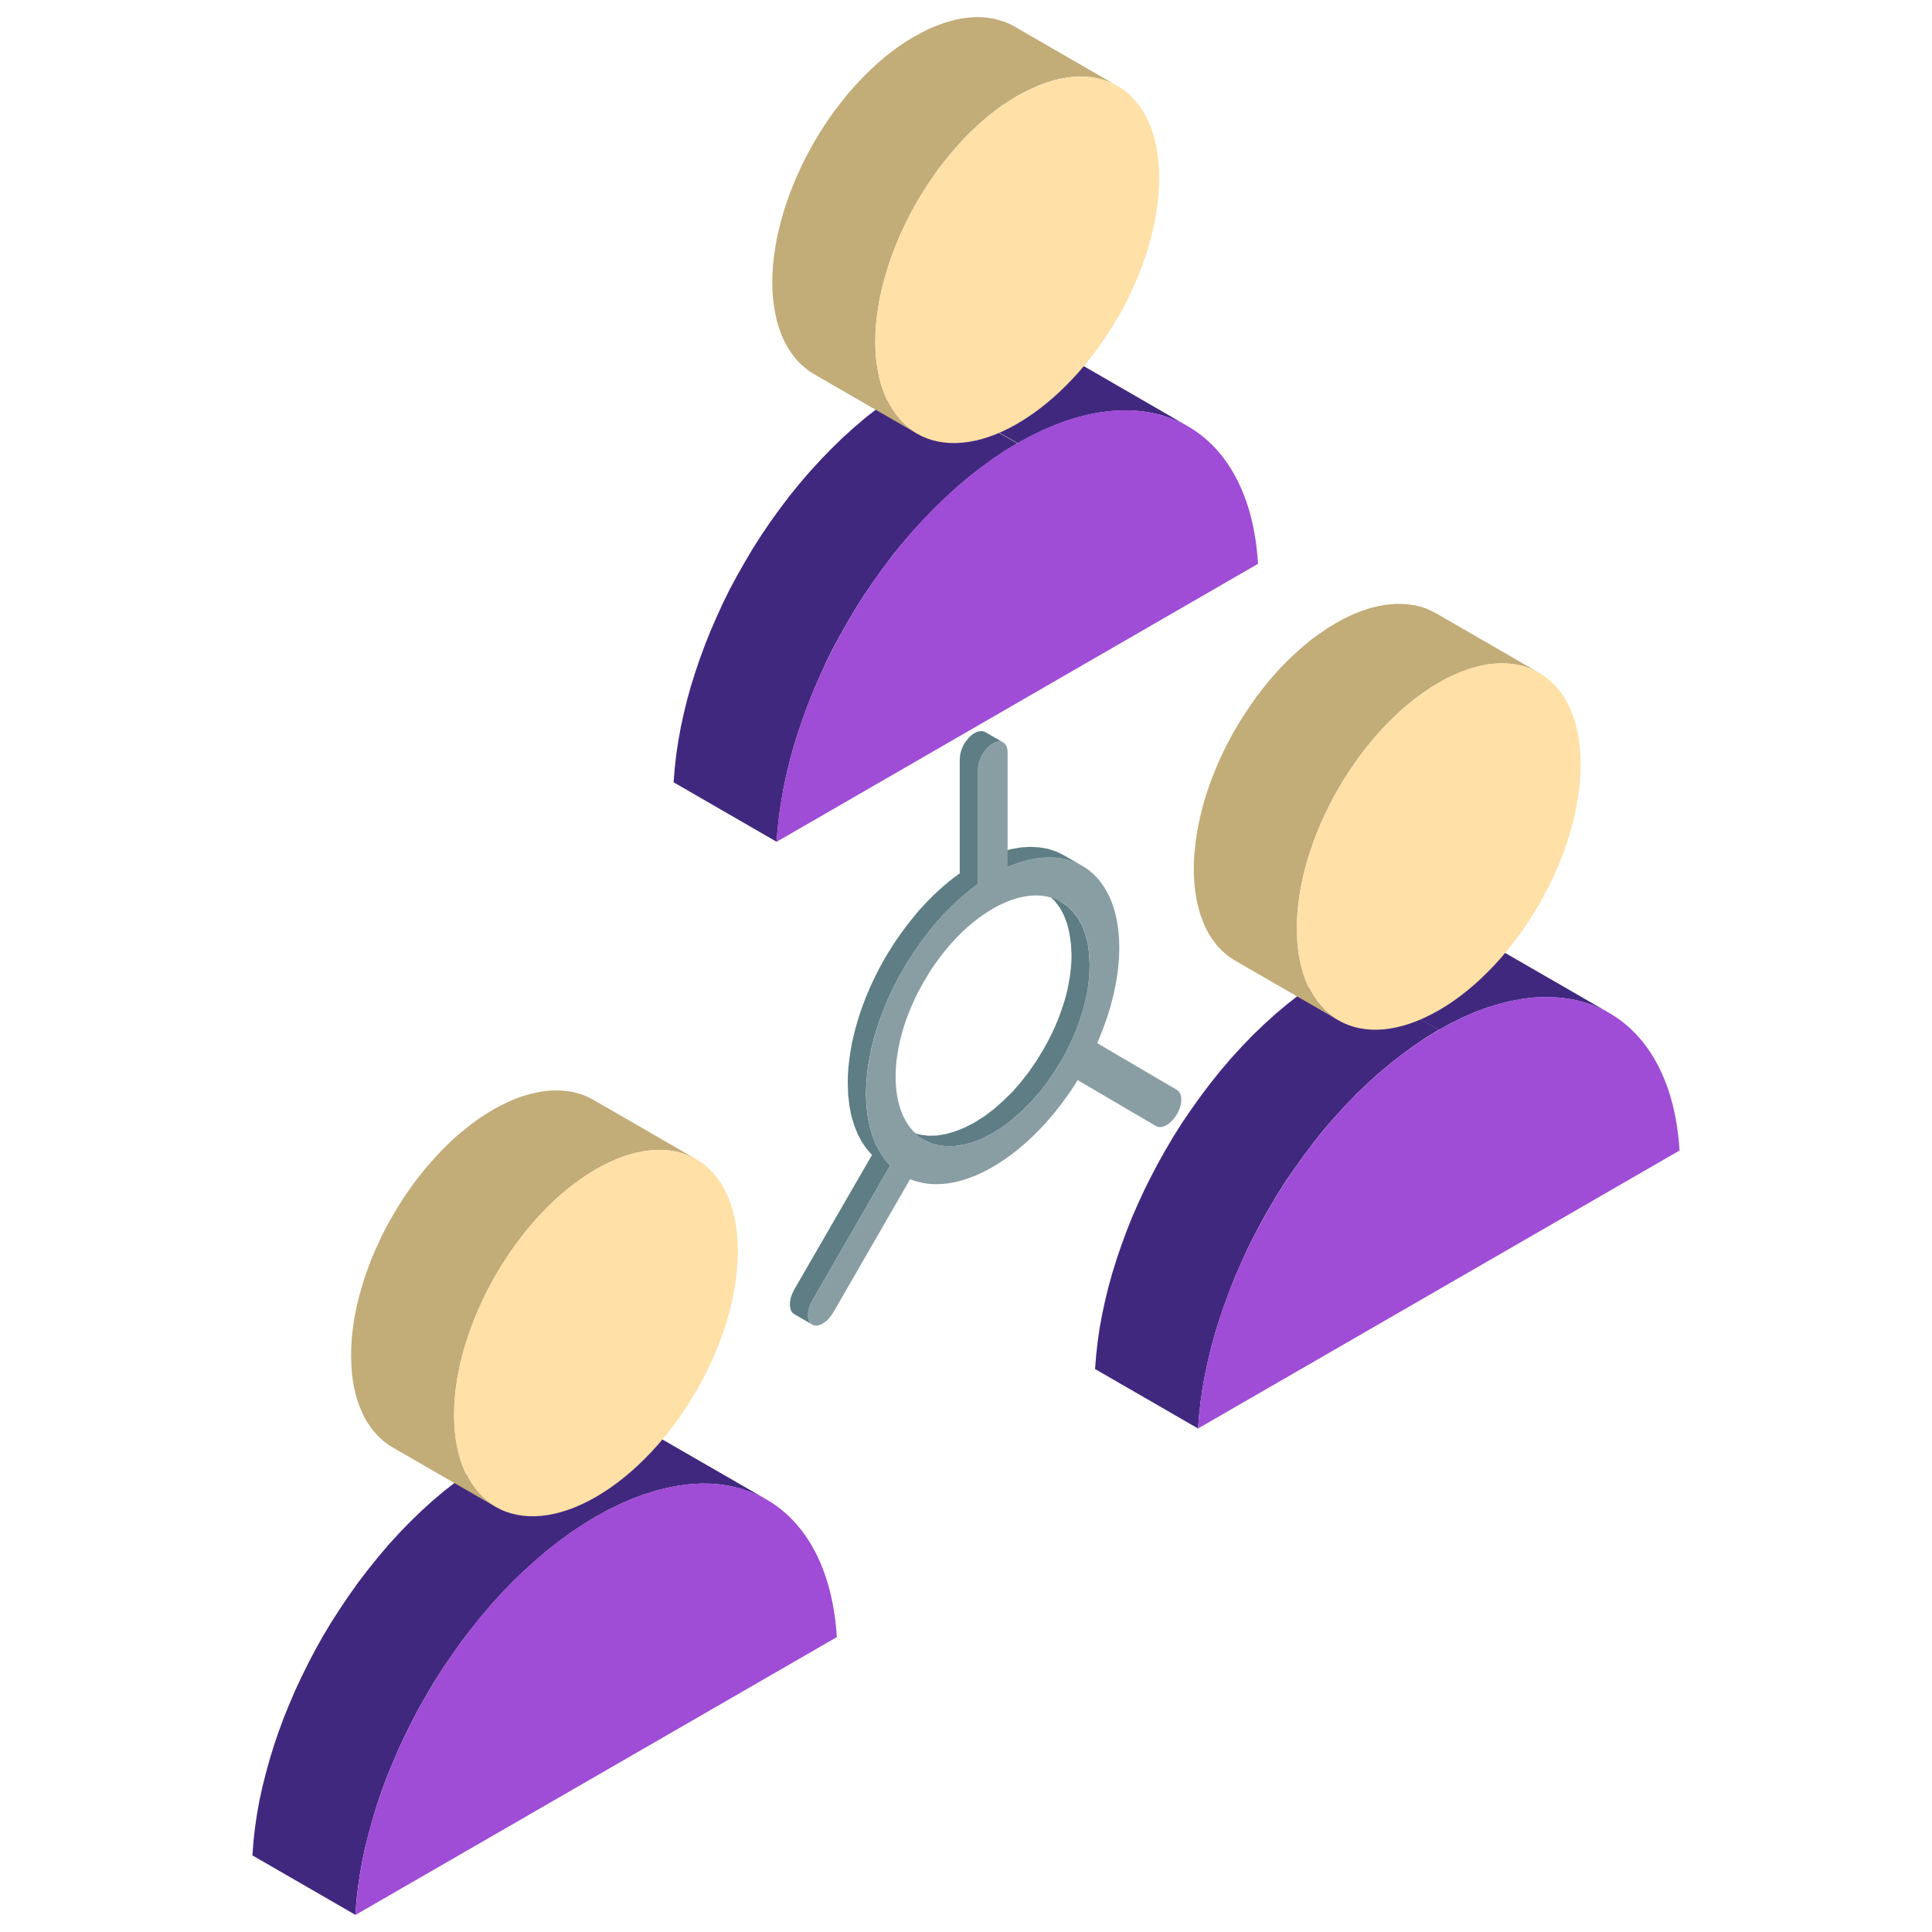 <?xml version="1.0" encoding="UTF-8"?>
<!-- Generator: Adobe Illustrator 27.7.0, SVG Export Plug-In . SVG Version: 6.00 Build 0)  -->
<svg xmlns="http://www.w3.org/2000/svg" xmlns:xlink="http://www.w3.org/1999/xlink" version="1.1" id="Camada_1" x="0px" y="0px" viewBox="0 0 360 360" style="enable-background:new 0 0 360 360;" xml:space="preserve">
<style type="text/css">
	.st0{fill-rule:evenodd;clip-rule:evenodd;fill:#41287F;}
	.st1{fill-rule:evenodd;clip-rule:evenodd;fill:#FFE0A6;}
	.st2{fill-rule:evenodd;clip-rule:evenodd;fill:#9F4CD6;}
	.st3{fill-rule:evenodd;clip-rule:evenodd;fill:#5E7D85;}
	.st4{fill-rule:evenodd;clip-rule:evenodd;fill:#899EA3;}
	.st5{fill-rule:evenodd;clip-rule:evenodd;fill:#C2AC78;}
</style>
<g>
	<polygon class="st0" points="91.85,271.51 89.55,272.92 87.26,274.43 85.01,276.07 82.8,277.79 80.63,279.62 78.49,281.56    76.41,283.58 74.37,285.69 72.37,287.87 70.45,290.14 68.57,292.48 66.74,294.87 64.98,297.35 63.29,299.85 61.64,302.43    60.08,305.04 58.72,307.48 57.42,309.96 56.19,312.45 55.01,314.97 53.92,317.52 52.88,320.07 51.93,322.64 51.05,325.22    50.26,327.81 49.54,330.41 48.89,332.98 48.33,335.56 47.87,338.13 47.5,340.68 47.22,343.23 47.04,345.73 66.23,356.81    66.41,354.31 66.69,351.76 67.07,349.21 67.53,346.64 68.08,344.06 68.74,341.49 69.46,338.89 70.24,336.32 71.12,333.73    72.07,331.15 73.12,328.6 74.21,326.05 75.38,323.54 76.62,321.04 77.91,318.56 79.29,316.13 80.83,313.51 82.48,310.93    84.18,308.43 85.93,305.95 87.77,303.56 89.65,301.22 91.57,298.95 93.56,296.77 95.6,294.66 97.69,292.65 99.82,290.72    102,288.87 104.21,287.15 106.45,285.51 108.74,284 111.04,282.59 111.07,282.59 113.38,281.31 115.68,280.2 117.93,279.22    120.13,278.41 122.31,277.74 124.44,277.21 126.53,276.81 128.57,276.56 130.56,276.44 132.51,276.46 134.38,276.63 136.2,276.93    137.98,277.37 139.67,277.93 141.29,278.6 142.87,279.43 123.65,268.35 122.1,267.51 120.48,266.84 118.79,266.29 116.99,265.85    115.19,265.54 113.31,265.38 111.37,265.36 109.37,265.48 107.33,265.73 105.24,266.1 103.12,266.63 100.93,267.33 98.73,268.14    96.48,269.12 94.19,270.23 91.87,271.51  "></polygon>
	<rect x="277.18" y="151.9" transform="matrix(0.5 -0.866 0.866 0.5 -2.555 321.546)" class="st1" width="0" height="22.16"></rect>
	<polygon class="st2" points="268.1,191.92 248.91,180.83 248.88,180.83 268.08,191.92  "></polygon>
	<path class="st0" d="M217.12,214.38l-1.37,2.44l-1.3,2.48l-1.25,2.5l-1.15,2.5l-1.12,2.55l-1.01,2.55l-0.95,2.58l-0.88,2.59   l-0.81,2.58l-0.72,2.59l-0.63,2.58l-0.56,2.59l-0.47,2.55l-0.37,2.58l-0.28,2.53l-0.2,2.53l19.19,11.08l0.2-2.53l0.28-2.53   l0.38-2.58l0.46-2.55l0.56-2.59l0.63-2.58l0.72-2.59l0.81-2.58l0.88-2.58l0.95-2.57l1.02-2.58l1.11-2.53l1.15-2.53l1.25-2.5   l1.3-2.48l1.37-2.44l1.55-2.62l1.63-2.58l1.72-2.5l1.76-2.46l1.81-2.41l1.88-2.35l1.95-2.25l2-2.2l2.04-2.11l2.08-2.01l2.13-1.93   l2.18-1.83l2.21-1.73l2.25-1.63l2.27-1.53l2.32-1.41l-19.19-11.08l-2.32,1.41l-2.26,1.51l-2.25,1.64l-2.21,1.73l-2.18,1.83   l-2.13,1.93l-2.09,2.01l-2.04,2.11l-1.99,2.18l-1.95,2.27l-1.88,2.35l-1.81,2.39l-1.77,2.48l-1.71,2.5l-1.63,2.58L217.12,214.38   L217.12,214.38z M299.88,188.77l-1.55-0.81l-1.62-0.69l-1.72-0.56l-1.77-0.44l-1.81-0.28l-1.9-0.16l-1.92-0.05l-2,0.11l-2.04,0.26   l-2.09,0.39l-2.13,0.53l-2.18,0.67l-2.22,0.81l-2.25,0.97l-2.27,1.11l-2.31,1.28l-19.19-11.08l2.31-1.28l2.27-1.11l2.25-0.97   l2.22-0.81l2.18-0.67l2.13-0.53l2.09-0.39l2.04-0.26l2-0.11l1.92,0.02l1.9,0.16l1.81,0.3l1.77,0.44l1.69,0.56l1.64,0.7l1.55,0.81   L299.88,188.77z"></path>
	<path class="st3" d="M178.85,141.38l0.05-0.7l0.16-0.67l0.25-0.7l0.33-0.68l0.42-0.6l0.46-0.58l0.52-0.49l0.56-0.37l0.56-0.25   l0.53-0.11l0.47,0.02l0.39,0.14l3.41,1.97l-0.42-0.16l-0.47-0.02l-0.51,0.11l-0.56,0.25l-0.56,0.39l-0.51,0.49l-0.48,0.56   l-0.4,0.62l-0.34,0.67l-0.25,0.68l-0.16,0.7l-0.05,0.67v21.39l-1.02,0.74l-0.97,0.79l-0.99,0.83l-0.96,0.86l-0.95,0.91l-0.92,0.92   l-0.93,0.95l-0.88,1l-0.88,1.02l-0.83,1.05l-0.83,1.09l-0.81,1.09l-0.77,1.14l-0.77,1.14L169,179.4l-0.7,1.18l-0.79,1.39   l-0.74,1.41l-0.7,1.44l-0.67,1.46l-0.6,1.46l-0.58,1.46l-0.52,1.48l-0.48,1.46l-0.42,1.48l-0.38,1.49l-0.3,1.48l-0.28,1.46   l-0.21,1.46l-0.14,1.46l-0.09,1.43l-0.05,1.41l0.09,2.18l0.24,2.01l0.37,1.91l0.51,1.76l0.63,1.6l0.79,1.46l0.88,1.32l1,1.14   l-14.49,25.13l-0.37,0.7l-0.23,0.69l-0.16,0.7l-0.05,0.62l0.05,0.58l0.16,0.52l0.23,0.39l0.37,0.3l-3.4-1.97l-0.35-0.28l-0.25-0.42   l-0.14-0.52l-0.05-0.56l0.05-0.65l0.14-0.67l0.25-0.7l0.35-0.72l14.51-25.11l-1-1.16l-0.9-1.3l-0.77-1.46l-0.65-1.63l-0.52-1.73   l-0.37-1.91l-0.23-2.04l-0.07-2.16l0.02-1.44l0.09-1.43l0.16-1.44l0.21-1.46l0.25-1.48l0.33-1.46l0.37-1.48l0.42-1.48l0.47-1.49   l0.53-1.48l0.56-1.46l0.62-1.46l0.65-1.44l0.7-1.44l0.74-1.42l0.79-1.41l0.7-1.15l0.74-1.19l0.74-1.14l0.79-1.11l0.81-1.11   l0.81-1.06l0.86-1.05l0.86-1.05l0.9-0.97l0.91-0.97l0.92-0.92l0.96-0.91l0.97-0.86l0.97-0.81l1-0.79l1.01-0.74V141.38   L178.85,141.38z M199.67,177.8l-0.02,1.09l-0.07,1.11l-0.11,1.11l-0.16,1.11l-0.2,1.14l-0.23,1.14l-0.28,1.14l-0.33,1.14   l-0.37,1.11l-0.4,1.14l-0.43,1.14l-0.47,1.11l-0.52,1.11l-0.53,1.09l-0.58,1.09l-0.6,1.07l-1.28,2.09l-1.39,2.02l-1.49,1.9   l-1.57,1.81l-1.68,1.64l-1.73,1.53l-1.78,1.35l-1.86,1.18l-1.86,0.96l-1.81,0.72l-1.72,0.48l-1.67,0.28l-1.58,0.02l-1.5-0.19   l-1.39-0.39l-1.28-0.6l3.39,1.95h0.02l1.28,0.63l1.39,0.39l1.48,0.19l1.58-0.05l1.67-0.25l1.74-0.48l1.78-0.72l1.86-0.97l1.85-1.16   l1.79-1.37l1.73-1.51l1.67-1.67l1.58-1.78l1.49-1.9l1.39-2.02l1.29-2.09l0.6-1.07l0.56-1.09l0.53-1.09l0.52-1.11l0.46-1.14   l0.44-1.11l0.39-1.14l0.38-1.14l0.32-1.14l0.28-1.14l0.26-1.14l0.2-1.11l0.14-1.14l0.11-1.11l0.07-1.09l0.02-1.09l-0.1-2.09   l-0.25-1.92l-0.47-1.74l-0.6-1.58l-0.77-1.37l-0.9-1.2l-1.05-1.02l-1.16-0.81l-3.38-1.95l1.15,0.81l1.05,1l0.9,1.2l0.77,1.39   l0.6,1.58l0.43,1.73l0.28,1.93L199.67,177.8L199.67,177.8z M168.79,210.41L168.79,210.41L168.79,210.41L168.79,210.41z    M215.43,209.84l-3.38-1.97l-14.63-8.58l3.41,1.97L215.43,209.84L215.43,209.84z M187.75,161.55l2-0.77l1.92-0.56l1.87-0.34   l1.82-0.11l1.71,0.07l1.63,0.3l1.53,0.49l1.41,0.7l-3.39-1.95l-1.42-0.7l-1.53-0.51l-1.64-0.28l-1.72-0.09l-1.78,0.11l-1.88,0.34   l-1.95,0.56l-2,0.79L187.75,161.55z"></path>
	<path class="st4" d="M182.23,143.33c0-1.77,1.23-3.89,2.76-4.78c1.5-0.88,2.76-0.16,2.76,1.6v21.39c5.4-2.39,10.25-2.34,13.89-0.23   l0.02,0.02c4.26,2.46,6.9,7.74,6.9,15.26c0,5.7-1.53,11.89-4.12,17.78l14.88,8.73c1.06,0.63,1.06,2.65,0,4.5   c-1.1,1.86-2.83,2.85-3.9,2.23l-14.6-8.58c-4.2,6.79-9.76,12.68-15.86,16.2c-5.86,3.39-11.22,3.99-15.37,2.27l-14.33,24.85   c-1.09,1.85-2.82,2.87-3.89,2.25c-1.09-0.63-1.09-2.65,0-4.5l14.49-25.13c-2.83-2.85-4.47-7.42-4.47-13.38   c0-7.51,2.62-15.86,6.91-23.25c3.66-6.35,8.51-11.98,13.93-15.86V143.33L182.23,143.33z M171.48,211.93l0.05,0.02   c0.07,0.05,0.14,0.1,0.2,0.14c0.14,0.1,0.3,0.19,0.44,0.28h0.02c3.25,1.91,7.76,1.63,12.77-1.27c5.01-2.88,9.53-7.84,12.79-13.49   c3.27-5.68,5.29-12.05,5.29-17.83s-2.02-9.83-5.29-11.73c-3.26-1.88-7.79-1.6-12.77,1.28l-0.02,0.02   c-4.99,2.88-9.51,7.82-12.77,13.49c-3.3,5.66-5.31,12.05-5.31,17.83C166.89,206.01,168.62,209.88,171.48,211.93z"></path>
	<polygon class="st5" points="286.78,125.36 267.59,114.28 266.66,113.8 265.72,113.38 264.72,113.05 263.67,112.8 262.61,112.64    261.5,112.55 260.36,112.52 259.17,112.59 257.97,112.73 256.74,112.96 255.49,113.26 254.22,113.67 252.92,114.14 251.59,114.72    250.25,115.37 248.88,116.14 247.52,116.95 246.19,117.85 244.85,118.8 243.55,119.82 242.28,120.91 241.03,122.05 239.8,123.23    238.59,124.46 237.43,125.75 236.27,127.08 235.19,128.47 234.09,129.88 233.08,131.32 232.08,132.8 231.11,134.31 230.2,135.86    229.31,137.42 228.48,139.02 227.7,140.61 226.95,142.24 226.28,143.89 225.63,145.53 225.05,147.17 224.52,148.82 224.06,150.49    223.64,152.16 223.29,153.81 222.98,155.45 222.76,157.1 222.59,158.72 222.48,160.32 222.45,161.92 222.48,163.47 222.59,164.96    222.76,166.39 222.98,167.77 223.29,169.06 223.64,170.31 224.06,171.49 224.52,172.61 225.05,173.65 225.63,174.63 226.28,175.53    226.95,176.39 227.7,177.15 228.48,177.85 229.31,178.47 230.2,179.03 249.39,190.11 248.51,189.55 247.67,188.93 246.89,188.24    246.14,187.47 245.47,186.61 244.83,185.71 244.25,184.74 243.72,183.69 243.25,182.58 242.83,181.39 242.48,180.14 242.19,178.85    241.95,177.47 241.79,176.04 241.67,174.55 241.65,173 241.67,171.4 241.79,169.8 241.95,168.18 242.19,166.53 242.48,164.89    242.83,163.24 243.25,161.57 243.72,159.93 244.25,158.25 244.83,156.61 245.47,154.97 246.14,153.32 246.89,151.7 247.67,150.1    248.51,148.5 249.39,146.94 250.3,145.39 251.27,143.89 252.27,142.4 253.28,140.97 254.38,139.55 255.47,138.18 256.63,136.84    257.78,135.56 258.99,134.31 260.22,133.13 261.47,131.99 262.75,130.91 264.05,129.88 265.39,128.94 266.71,128.03 268.08,127.22    269.44,126.45 270.79,125.8 272.11,125.25 273.41,124.76 274.69,124.36 275.94,124.04 277.16,123.81 278.37,123.67 279.55,123.6    280.69,123.62 281.8,123.72 282.86,123.88 283.91,124.13 284.91,124.48 285.86,124.88  "></polygon>
	<polygon class="st5" points="129.75,216.01 110.55,204.93 109.63,204.46 108.68,204.04 107.68,203.72 106.63,203.46 105.57,203.3    104.46,203.19 103.32,203.19 102.14,203.25 100.96,203.39 99.73,203.63 98.46,203.93 97.18,204.32 95.88,204.8 94.56,205.39    93.21,206.04 91.85,206.78 90.5,207.61 89.16,208.49 87.84,209.46 86.54,210.49 85.24,211.55 83.99,212.69 82.76,213.9    81.58,215.13 80.4,216.43 79.26,217.74 78.15,219.13 77.08,220.52 76.04,221.99 75.04,223.47 74.09,224.98 73.16,226.53    72.28,228.08 71.44,229.68 70.68,231.29 69.94,232.9 69.24,234.52 68.62,236.18 68.02,237.84 67.51,239.49 67.02,241.16    66.6,242.8 66.25,244.47 65.95,246.12 65.72,247.74 65.55,249.38 65.46,250.99 65.42,252.59 65.46,254.14 65.55,255.62    65.72,257.06 65.95,258.43 66.25,259.73 66.6,260.98 67.02,262.13 67.51,263.25 68.02,264.32 68.62,265.29 69.24,266.2    69.94,267.03 70.68,267.82 71.44,268.51 72.28,269.14 73.16,269.7 92.35,280.78 91.48,280.22 90.64,279.59 89.88,278.9    89.13,278.13 88.44,277.27 87.82,276.37 87.23,275.4 86.7,274.35 86.21,273.21 85.8,272.06 85.45,270.81 85.15,269.51    84.91,268.14 84.75,266.71 84.66,265.22 84.61,263.67 84.66,262.07 84.75,260.47 84.91,258.82 85.15,257.2 85.45,255.55    85.8,253.88 86.21,252.24 86.7,250.57 87.23,248.93 87.82,247.27 88.44,245.63 89.13,243.99 89.88,242.37 90.64,240.76    91.48,239.16 92.35,237.61 93.29,236.05 94.24,234.55 95.23,233.07 96.27,231.63 97.34,230.21 98.46,228.82 99.59,227.51    100.77,226.21 101.96,224.98 103.18,223.79 104.43,222.63 105.73,221.57 107.03,220.55 108.35,219.6 109.7,218.69 111.07,217.86    112.41,217.12 113.76,216.47 115.07,215.89 116.37,215.4 117.67,215.01 118.93,214.71 120.15,214.47 121.34,214.33 122.52,214.27    123.65,214.29 124.76,214.38 125.83,214.54 126.87,214.8 127.87,215.13 128.82,215.54  "></polygon>
	<path class="st0" d="M189.56,82.61l-19.19-11.08l-2.32,1.39l-2.27,1.53l-2.25,1.63l-2.23,1.73l-2.15,1.83l-2.13,1.92l-2.09,2.04   l-2.04,2.11l-2,2.18l-1.95,2.27l-1.88,2.32l-1.81,2.4l-1.77,2.46l-1.71,2.53l-1.63,2.57l-1.55,2.63l-1.37,2.43l-1.32,2.46   l-1.23,2.5l-1.15,2.53l-1.11,2.55l-1.02,2.55l-0.95,2.57l-0.88,2.58l-0.81,2.59l-0.72,2.58l-0.63,2.59l-0.56,2.58l-0.46,2.58   l-0.38,2.55l-0.28,2.53l-0.2,2.53l19.19,11.08l0.21-2.53l0.28-2.53l0.38-2.55l0.46-2.58l0.56-2.58l0.63-2.59l0.72-2.58l0.81-2.59   l0.88-2.58l0.95-2.57l1.02-2.55l1.11-2.55l1.15-2.53l1.23-2.5l1.32-2.46l1.37-2.43l1.55-2.63l1.63-2.57l1.72-2.53l1.76-2.46   l1.81-2.41l1.88-2.31l1.95-2.27l2-2.17l2.04-2.11l2.09-2.02l2.13-1.95l2.16-1.83l2.22-1.73l2.25-1.63l2.27-1.53L189.56,82.61   L189.56,82.61z M221.36,79.44l-1.55-0.82l-1.64-0.67l-1.69-0.58l-1.76-0.42l-1.83-0.3L211,76.5l-1.92-0.02l-1.99,0.11l-2.04,0.23   l-2.1,0.4l-2.13,0.53l-2.16,0.67l-2.22,0.83l-2.25,0.97l-2.27,1.11l-2.31,1.25l-19.19-11.08l2.31-1.25l2.27-1.14l2.25-0.95   l2.22-0.83l2.16-0.67l2.13-0.53l2.09-0.4l2.06-0.23l1.97-0.11l1.95,0.02l1.87,0.16l1.83,0.29l1.77,0.42l1.69,0.56l1.64,0.7   l1.55,0.82L221.36,79.44z"></path>
	<path class="st5" d="M208.25,16.04L189.05,4.95l-0.91-0.49l-0.97-0.39l-1-0.32l-1.02-0.26l-1.09-0.18l-1.09-0.1l-1.16-0.02   l-1.16,0.07l-1.2,0.14l-1.23,0.23l-1.25,0.33l-1.28,0.39l-1.3,0.49l-1.32,0.56l-1.34,0.67l-1.37,0.74L169,7.64l-1.35,0.88   l-1.32,0.96l-1.3,1.01l-1.28,1.1l-1.25,1.14l-1.23,1.18l-1.21,1.25l-1.15,1.28l-1.16,1.34l-1.09,1.37l-1.1,1.41l-1.01,1.43l-1,1.49   l-0.97,1.53l-0.91,1.53l-0.88,1.58l-0.83,1.57l-0.79,1.63l-0.74,1.62l-0.67,1.63l-0.65,1.64l-0.58,1.64L146,39.52l-0.47,1.67   l-0.42,1.65l-0.37,1.64l-0.28,1.64l-0.24,1.65l-0.18,1.62l-0.1,1.62l-0.04,1.58l0.04,1.55l0.1,1.5l0.18,1.41l0.24,1.37l0.28,1.32   l0.37,1.23l0.42,1.19l0.47,1.11l0.53,1.04l0.58,0.97l0.65,0.93l0.67,0.83l0.74,0.76l0.79,0.7l0.83,0.65l0.88,0.56l19.19,11.08   l-0.88-0.56l-0.83-0.63l-0.79-0.72l-0.74-0.76l-0.67-0.84l-0.65-0.93l-0.58-0.97l-0.53-1.04l-0.47-1.11l-0.42-1.19l-0.37-1.23   l-0.28-1.32l-0.24-1.37l-0.18-1.41l-0.1-1.5l-0.04-1.55l0.04-1.58l0.1-1.62l0.18-1.63l0.24-1.62l0.28-1.67l0.37-1.64l0.42-1.65   l0.47-1.67l0.53-1.67l0.58-1.64l0.65-1.64l0.67-1.63l0.74-1.62l0.79-1.63l0.83-1.57l0.88-1.58l0.91-1.53l0.97-1.5l1-1.49l1.01-1.46   l1.1-1.41l1.09-1.37l1.16-1.34l1.15-1.28l1.21-1.25l1.23-1.19l1.25-1.13l1.28-1.1l1.3-1.01l1.32-0.96l1.35-0.88l1.37-0.83   l1.37-0.74l1.35-0.65l1.32-0.58l1.3-0.49l1.28-0.39l1.25-0.33l1.23-0.2l1.21-0.16l1.15-0.07l1.16,0.02l1.09,0.1l1.09,0.18   l1.02,0.25l1,0.33l0.97,0.39L208.25,16.04L208.25,16.04z M189.59,82.59l-0.03,0.02l-19.19-11.08l0.02-0.02L189.59,82.59z"></path>
	<path class="st2" d="M221.36,79.44c-8.14-4.69-19.38-4.02-31.78,3.15l-0.03,0.02c-12.41,7.16-23.64,19.47-31.76,33.55   c-7.46,12.91-12.31,27.33-13.07,40.69l89.69-51.79C233.67,92.58,228.83,83.75,221.36,79.44z"></path>
	<path class="st2" d="M299.88,188.77c-8.14-4.69-19.36-4.02-31.78,3.15l-0.02,0.02c-12.41,7.16-23.63,19.45-31.76,33.52   c-7.46,12.91-12.31,27.33-13.07,40.71l89.71-51.79C312.19,201.88,307.35,193.08,299.88,188.77z"></path>
	<path class="st2" d="M142.87,279.43c-8.14-4.7-19.38-4.01-31.8,3.16h-0.02c-12.41,7.16-23.63,19.47-31.76,33.54   c-7.44,12.91-12.32,27.33-13.05,40.69l89.69-51.77C155.16,292.56,150.31,283.74,142.87,279.43z"></path>
	<path class="st1" d="M189.56,78.95l0.03-0.02c7.28-4.22,13.89-11.45,18.66-19.73l0.02,0.02c4.78-8.3,7.72-17.64,7.72-26.08   c0-8.41-2.94-14.35-7.74-17.11c-4.78-2.76-11.38-2.36-18.69,1.86c-7.3,4.22-13.91,11.45-18.69,19.73   c-4.8,8.3-7.76,17.64-7.76,26.06c0,8.44,2.96,14.35,7.76,17.13C175.65,83.56,182.26,83.17,189.56,78.95z"></path>
	<path class="st1" d="M286.78,125.36c-4.79-2.76-11.4-2.36-18.7,1.86c-7.3,4.2-13.91,11.45-18.69,19.73   c-4.8,8.28-7.74,17.62-7.74,26.06s2.94,14.35,7.74,17.11c4.78,2.76,11.38,2.36,18.69-1.86h0.02c7.3-4.21,13.89-11.45,18.68-19.73   l0,0c4.78-8.28,7.74-17.62,7.74-26.06C294.53,134.03,291.56,128.12,286.78,125.36z"></path>
	<path class="st1" d="M129.75,216.01c-4.78-2.74-11.41-2.35-18.69,1.85c-7.3,4.22-13.94,11.47-18.71,19.75   c-4.78,8.28-7.74,17.62-7.74,26.06c0,8.42,2.97,14.34,7.74,17.11c4.78,2.76,11.41,2.36,18.71-1.86l0,0   c7.3-4.22,13.91-11.46,18.69-19.73l0,0c4.77-8.27,7.74-17.61,7.74-26.05C137.49,224.7,134.52,218.79,129.75,216.01z"></path>
</g>
</svg>
